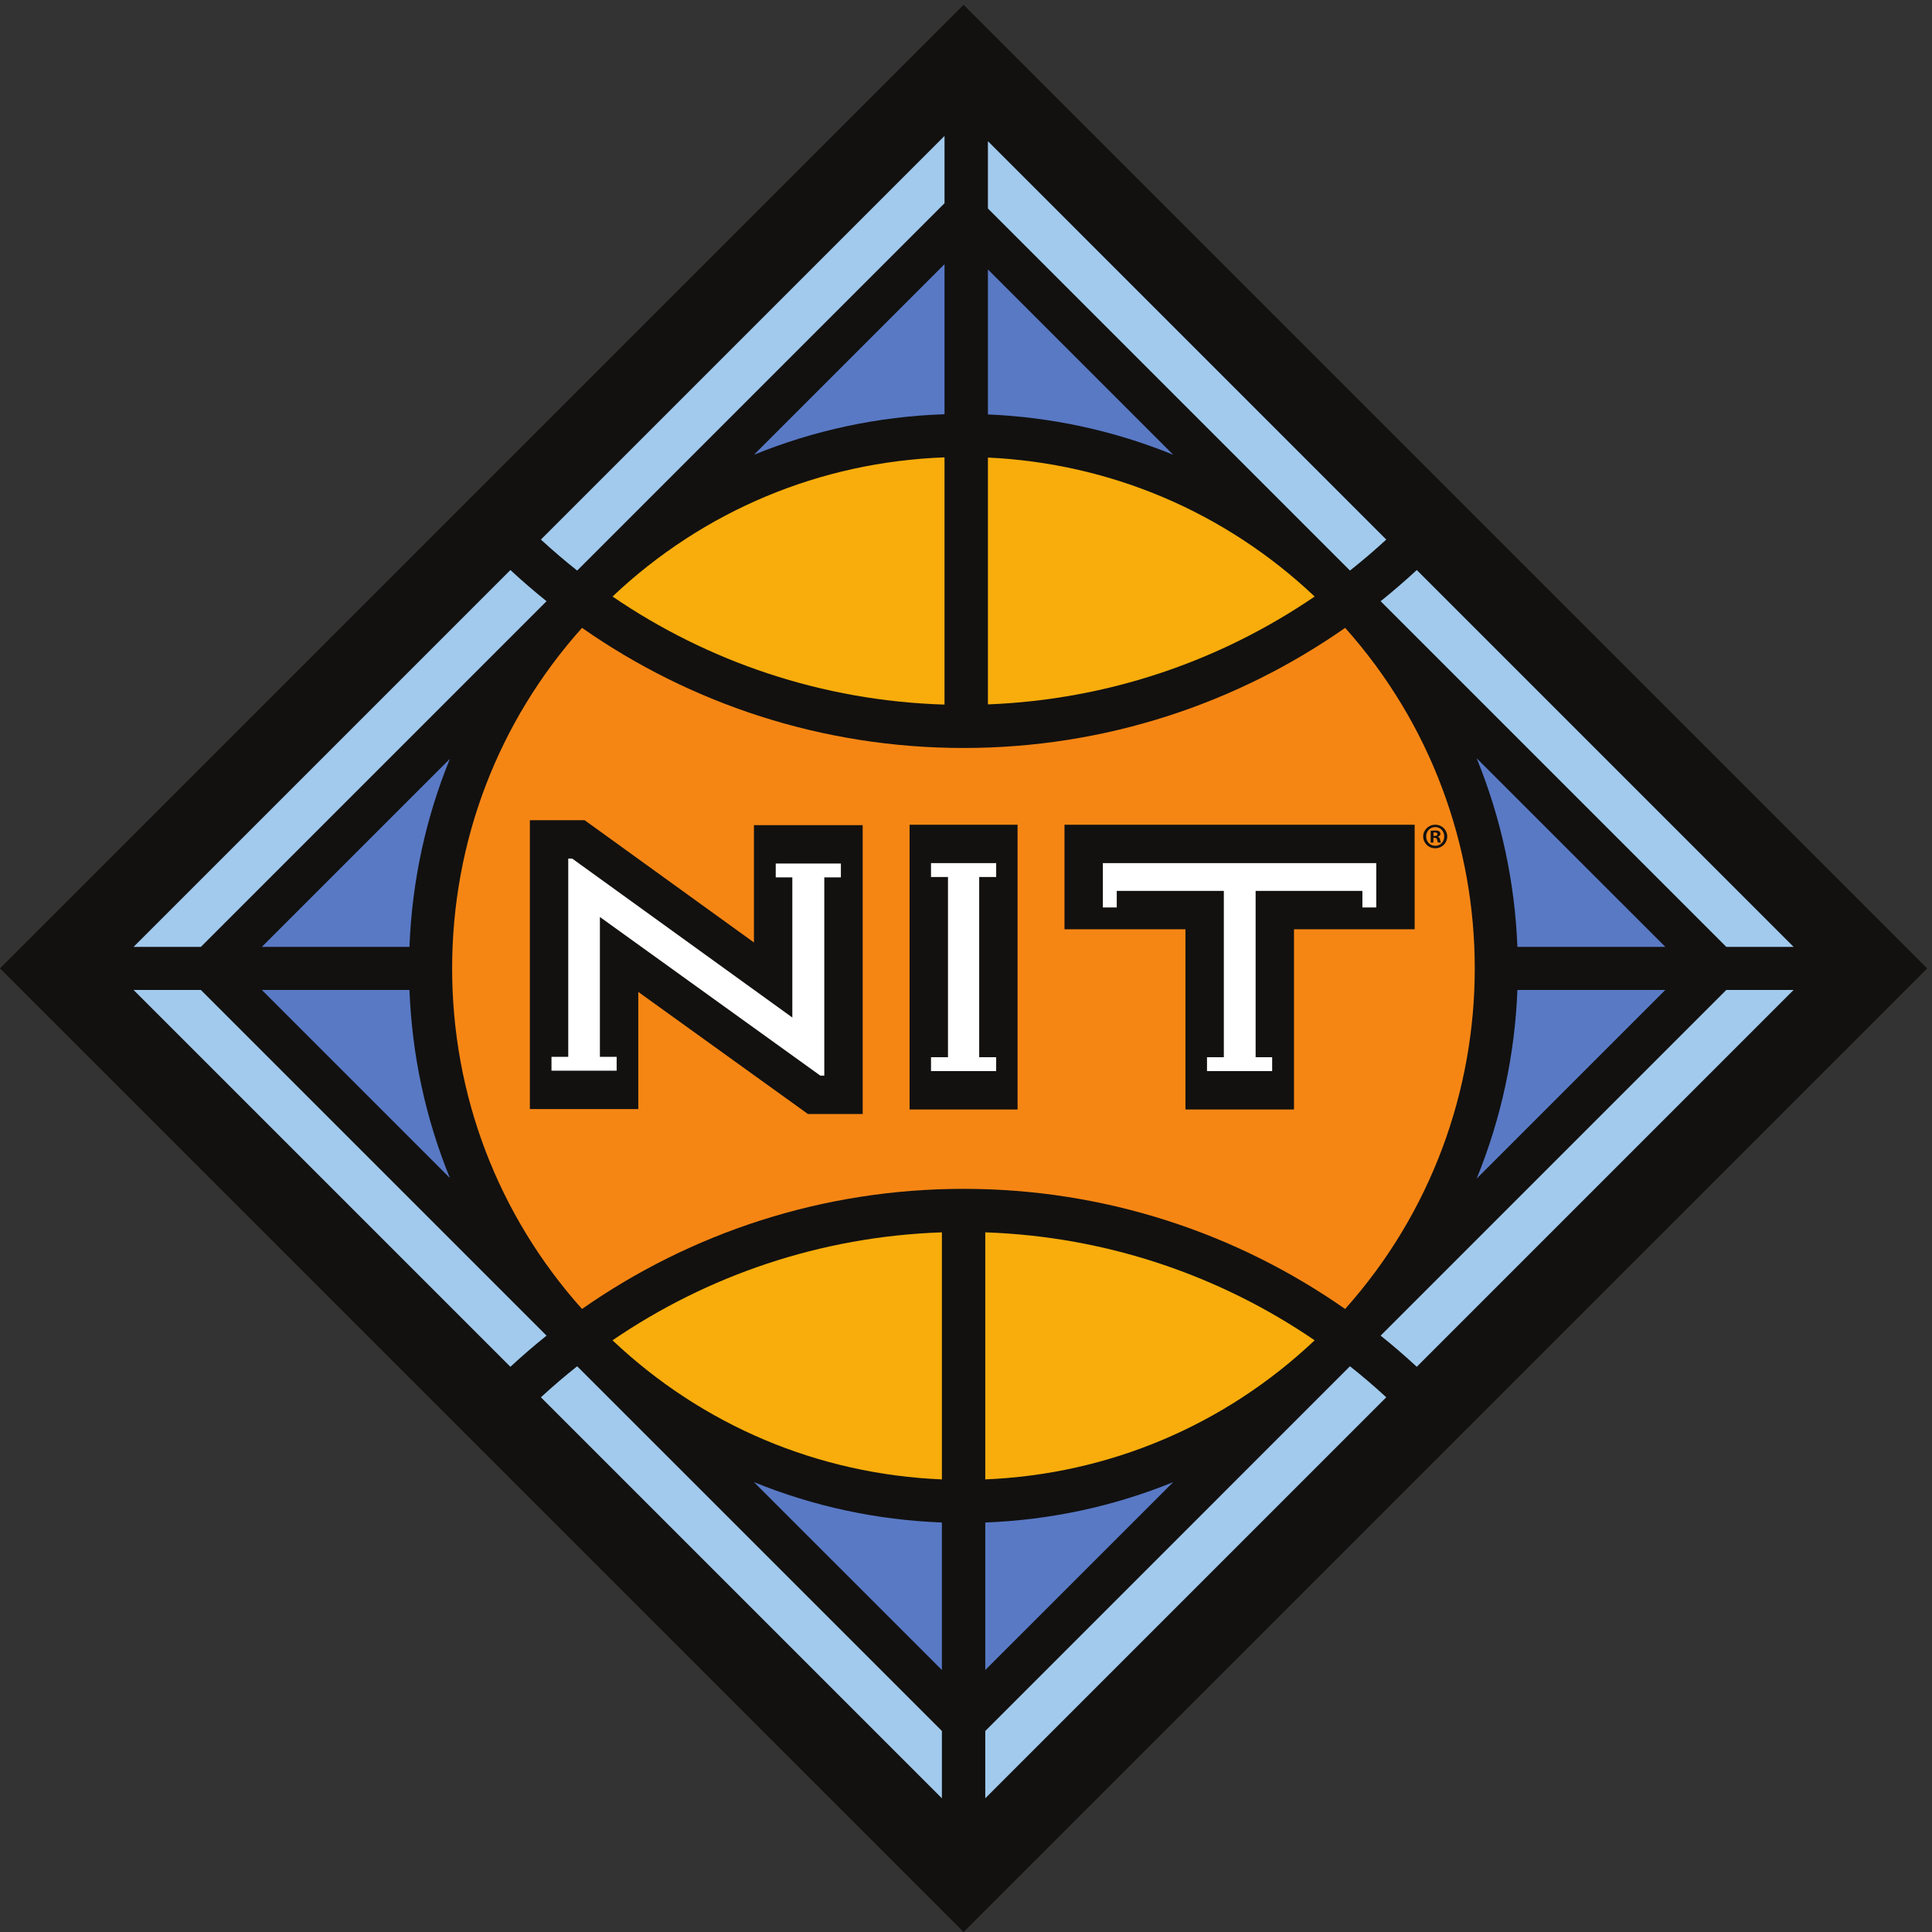 <?xml version="1.0" encoding="UTF-8" standalone="no"?>
<!-- Created with Inkscape (http://www.inkscape.org/) -->

<svg
   version="1.1"
   id="svg1"
   width="432"
   height="432"
   viewBox="0 0 432 432"
   sodipodi:docname="NIT Logo_RGB.svg"
   inkscape:version="1.4.1 (93de688d07, 2025-03-30)"
   xmlns:inkscape="http://www.inkscape.org/namespaces/inkscape"
   xmlns:sodipodi="http://sodipodi.sourceforge.net/DTD/sodipodi-0.dtd"
   xmlns="http://www.w3.org/2000/svg"
   xmlns:svg="http://www.w3.org/2000/svg">
  <rect x="0" y="0" width="432" height="432" fill="#333333" stroke="none"/>
  <defs
     id="defs1" />
  <sodipodi:namedview
     id="namedview1"
     pagecolor="#ffffff"
     bordercolor="#000000"
     borderopacity="0.25"
     inkscape:showpageshadow="2"
     inkscape:pageopacity="0.0"
     inkscape:pagecheckerboard="0"
     inkscape:deskcolor="#d1d1d1"
     inkscape:zoom="1.9537037"
     inkscape:cx="216.25592"
     inkscape:cy="216"
     inkscape:window-width="2560"
     inkscape:window-height="1376"
     inkscape:window-x="0"
     inkscape:window-y="0"
     inkscape:window-maximized="1"
     inkscape:current-layer="g1">
    <inkscape:page
       x="0"
       y="0"
       inkscape:label="1"
       id="page1"
       width="432"
       height="432"
       margin="0"
       bleed="0" />
  </sodipodi:namedview>
  <g
     id="g1"
     inkscape:groupmode="layer"
     inkscape:label="1">
    <g
       id="group-R5">
      <path
         id="path2"
         d="M 1620,3240 0,1620 1620,0 3240,1620 1620,3240"
         style="fill:#121110;fill-opacity:1;fill-rule:nonzero;stroke:none"
         transform="matrix(0.133,0,0,-0.133,0,432)" />
      <path
         id="path3"
         d="M 2210.22,994.77 C 2058.82,851.621 1864.21,769.57 1656.46,760.93 v 415.35 c 204.8,-7.03 394.89,-73.03 553.76,-181.51"
         style="fill:#f8ad0c;fill-opacity:1;fill-rule:nonzero;stroke:none"
         transform="matrix(0.133,0,0,-0.133,0,432)" />
      <path
         id="path4"
         d="M 1583.54,1176.28 V 760.93 c -207.81,8.64 -402.41,90.691 -553.76,233.84 158.87,108.48 348.96,174.48 553.76,181.51"
         style="fill:#f8ad0c;fill-opacity:1;fill-rule:nonzero;stroke:none"
         transform="matrix(0.133,0,0,-0.133,0,432)" />
      <path
         id="path5"
         d="m 1587.95,2479.18 v -415.63 c -206.48,6.25 -398.13,72.42 -558.17,181.68 152.46,144.15 348.74,226.37 558.17,233.95"
         style="fill:#f8ad0c;fill-opacity:1;fill-rule:nonzero;stroke:none"
         transform="matrix(0.133,0,0,-0.133,0,432)" />
      <path
         id="path6"
         d="m 2210.22,2245.23 c -157.76,-107.7 -346.17,-173.48 -549.3,-181.34 v 414.96 c 206.08,-9.59 399.01,-91.53 549.3,-233.62"
         style="fill:#f8ad0c;fill-opacity:1;fill-rule:nonzero;stroke:none"
         transform="matrix(0.133,0,0,-0.133,0,432)" />
      <path
         id="path7"
         d="m 2261.45,1047.45 c -181.89,127.21 -403.09,201.96 -641.45,201.96 -238.36,0 -459.55,-74.75 -641.504,-201.96 -141.141,157.76 -218.348,359.22 -218.348,572.55 0,213.33 77.207,414.79 218.348,572.55 181.954,-127.21 403.144,-201.96 641.504,-201.96 238.36,0 459.56,74.75 641.5,201.96 290.54,-325.16 290.54,-819.94 -0.05,-1145.1"
         style="fill:#f68614;fill-opacity:1;fill-rule:nonzero;stroke:none"
         transform="matrix(0.133,0,0,-0.133,0,432)" />
      <path
         id="path8"
         d="m 2799.77,1656.23 h -248.68 c -4.18,108.09 -27.03,215.57 -68.51,317.13 l 317.19,-317.13"
         style="fill:#5979c5;fill-opacity:1;fill-rule:nonzero;stroke:none"
         transform="matrix(0.133,0,0,-0.133,0,432)" />
      <path
         id="path9"
         d="m 1972.36,756.301 -315.9,-315.84 v 248 c 109.93,4.18 216.45,27.32 315.9,67.84"
         style="fill:#5979c5;fill-opacity:1;fill-rule:nonzero;stroke:none"
         transform="matrix(0.133,0,0,-0.133,0,432)" />
      <path
         id="path10"
         d="m 756.359,1267.64 -316.125,316.13 h 248.172 c 4.18,-110.04 27.371,-216.63 67.953,-316.13"
         style="fill:#5979c5;fill-opacity:1;fill-rule:nonzero;stroke:none"
         transform="matrix(0.133,0,0,-0.133,0,432)" />
      <path
         id="path11"
         d="m 1587.95,2803.95 v -252.24 c -111.49,-3.74 -219.63,-27.04 -320.42,-68.18 l 320.42,320.42"
         style="fill:#5979c5;fill-opacity:1;fill-rule:nonzero;stroke:none"
         transform="matrix(0.133,0,0,-0.133,0,432)" />
      <path
         id="path12"
         d="m 1583.54,688.461 v -248 l -315.9,315.84 c 99.45,-40.52 205.98,-63.66 315.9,-67.84"
         style="fill:#5979c5;fill-opacity:1;fill-rule:nonzero;stroke:none"
         transform="matrix(0.133,0,0,-0.133,0,432)" />
      <path
         id="path13"
         d="m 756.359,1972.36 c -40.582,-99.51 -63.773,-206.14 -67.953,-316.13 H 440.234 l 316.125,316.13"
         style="fill:#5979c5;fill-opacity:1;fill-rule:nonzero;stroke:none"
         transform="matrix(0.133,0,0,-0.133,0,432)" />
      <path
         id="path14"
         d="m 1972.41,2483.59 c -98.11,40.02 -203.13,63.16 -311.49,67.78 v 243.72 l 311.49,-311.5"
         style="fill:#5979c5;fill-opacity:1;fill-rule:nonzero;stroke:none"
         transform="matrix(0.133,0,0,-0.133,0,432)" />
      <path
         id="path15"
         d="m 2799.77,1583.77 -317.19,-317.19 c 41.48,101.62 64.33,209.1 68.51,317.19 h 248.68"
         style="fill:#5979c5;fill-opacity:1;fill-rule:nonzero;stroke:none"
         transform="matrix(0.133,0,0,-0.133,0,432)" />
      <path
         id="path16"
         d="M 2330.62,898.949 1656.46,224.781 v 113.16 l 613.13,613.188 c 21.01,-16.609 41.36,-34.059 61.03,-52.18"
         style="fill:#a1caed;fill-opacity:1;fill-rule:nonzero;stroke:none"
         transform="matrix(0.133,0,0,-0.133,0,432)" />
      <path
         id="path17"
         d="m 3015.44,1656.23 h -113.16 l -581.13,581.13 c 20.85,16.73 41.14,34.23 60.76,52.41 l 633.53,-633.54"
         style="fill:#a1caed;fill-opacity:1;fill-rule:nonzero;stroke:none"
         transform="matrix(0.133,0,0,-0.133,0,432)" />
      <path
         id="path18"
         d="M 1583.54,338 V 224.781 L 909.375,898.949 c 19.68,18.121 40.027,35.571 60.984,52.18 L 1583.54,338"
         style="fill:#a1caed;fill-opacity:1;fill-rule:nonzero;stroke:none"
         transform="matrix(0.133,0,0,-0.133,0,432)" />
      <path
         id="path19"
         d="M 918.852,1002.63 C 898.004,985.91 877.715,968.41 858.094,950.238 L 224.559,1583.77 h 113.164 l 581.129,-581.14"
         style="fill:#a1caed;fill-opacity:1;fill-rule:nonzero;stroke:none"
         transform="matrix(0.133,0,0,-0.133,0,432)" />
      <path
         id="path20"
         d="M 918.852,2237.36 337.723,1656.23 H 224.559 l 633.535,633.54 c 19.621,-18.18 39.91,-35.68 60.758,-52.41"
         style="fill:#a1caed;fill-opacity:1;fill-rule:nonzero;stroke:none"
         transform="matrix(0.133,0,0,-0.133,0,432)" />
      <path
         id="path21"
         d="m 2330.62,2340.99 c -19.67,-18.11 -40.02,-35.51 -61.03,-52.12 l -608.67,608.73 v 113.16 l 669.7,-669.77"
         style="fill:#a1caed;fill-opacity:1;fill-rule:nonzero;stroke:none"
         transform="matrix(0.133,0,0,-0.133,0,432)" />
      <path
         id="path22"
         d="M 1587.95,3019.62 V 2906.46 L 970.359,2288.87 c -20.957,16.61 -41.304,34.01 -60.984,52.12 l 678.575,678.63"
         style="fill:#a1caed;fill-opacity:1;fill-rule:nonzero;stroke:none"
         transform="matrix(0.133,0,0,-0.133,0,432)" />
      <path
         id="path23"
         d="M 3015.44,1583.77 2381.91,950.238 c -19.62,18.172 -39.91,35.672 -60.76,52.392 l 581.13,581.14 h 113.16"
         style="fill:#a1caed;fill-opacity:1;fill-rule:nonzero;stroke:none"
         transform="matrix(0.133,0,0,-0.133,0,432)" />
      <path
         id="path24"
         d="m 1710.76,1535.24 v 326.32 h -181.53 v -478.73 h 181.53 v 152.41"
         style="fill:#121110;fill-opacity:1;fill-rule:nonzero;stroke:none"
         transform="matrix(0.133,0,0,-0.133,0,432)" />
      <path
         id="path25"
         d="m 1993.01,1382.83 h 182.5 v 302.98 h 202.84 v 175.75 h -588.7 v -175.75 h 152.41 50.95 v -150.57 -152.41"
         style="fill:#121110;fill-opacity:1;fill-rule:nonzero;stroke:none"
         transform="matrix(0.133,0,0,-0.133,0,432)" />
      <path
         id="path26"
         d="M 1267.54,1860.89 V 1663.64 L 982.926,1869.15 H 890.813 V 1535.92 1383.51 H 1073.1 v 152.41 44.56 l 285.2,-205.24 h 92.05 v 333.24 152.41 h -182.81"
         style="fill:#121110;fill-opacity:1;fill-rule:nonzero;stroke:none"
         transform="matrix(0.133,0,0,-0.133,0,432)" />
      <path
         id="path27"
         d="m 1854.18,1797.03 v -74.54 h 23.34 v 27.85 h 180.02 v -279.63 h -28.31 v -23.34 h 28.31 53.44 27.8 v 23.34 h -27.8 v 279.63 h 179.5 v -27.85 h 23.34 v 74.54 h -459.64"
         style="fill:#ffffff;fill-opacity:1;fill-rule:nonzero;stroke:none"
         transform="matrix(0.133,0,0,-0.133,0,432)" />
      <path
         id="path28"
         d="m 1674.78,1773.69 v 23.34 h -109.55 v -23.34 h 28.54 v -302.98 h -28.54 v -23.34 h 28.54 52.47 28.54 v 23.34 h -28.54 v 302.98 h 28.54"
         style="fill:#ffffff;fill-opacity:1;fill-rule:nonzero;stroke:none"
         transform="matrix(0.133,0,0,-0.133,0,432)" />
      <path
         id="path29"
         d="m 1413.73,1796.36 h -109.55 v -23.35 h 27.9 v -235.56 l -370.021,267.17 h -6.715 V 1471.39 H 927.18 v -23.35 h 28.164 53.226 28.16 v 23.35 h -28.16 v 235.05 l 370.54,-266.67 h 6.71 v 333.24 h 27.91 v 23.35"
         style="fill:#ffffff;fill-opacity:1;fill-rule:nonzero;stroke:none"
         transform="matrix(0.133,0,0,-0.133,0,432)" />
      <path
         id="path30"
         d="m 2409.96,1842.73 h 2.16 c 2.52,0 4.56,0.84 4.56,2.88 0,1.8 -1.32,3 -4.2,3 -1.2,0 -2.04,-0.12 -2.52,-0.24 z m -0.12,-11.15 h -4.56 v 19.67 c 1.8,0.36 4.32,0.6 7.56,0.6 3.71,0 5.39,-0.6 6.84,-1.44 1.07,-0.84 1.91,-2.4 1.91,-4.32 0,-2.16 -1.68,-3.84 -4.07,-4.56 v -0.24 c 1.91,-0.72 3,-2.16 3.59,-4.79 0.61,-3 0.96,-4.2 1.45,-4.92 h -4.92 c -0.6,0.72 -0.96,2.52 -1.57,4.8 -0.35,2.15 -1.55,3.12 -4.07,3.12 h -2.16 z m -12.12,10.31 c 0,-8.75 6.49,-15.71 15.36,-15.71 8.64,0 15,6.96 15,15.59 0,8.76 -6.36,15.84 -15.12,15.84 -8.75,0 -15.24,-7.08 -15.24,-15.72 z m 35.39,0 c 0,-11.15 -8.75,-19.9 -20.15,-19.9 -11.27,0 -20.26,8.75 -20.26,19.9 0,10.92 8.99,19.67 20.26,19.67 11.4,0 20.15,-8.75 20.15,-19.67"
         style="fill:#121110;fill-opacity:1;fill-rule:nonzero;stroke:none"
         transform="matrix(0.133,0,0,-0.133,0,432)" />
    </g>
  </g>
</svg>
